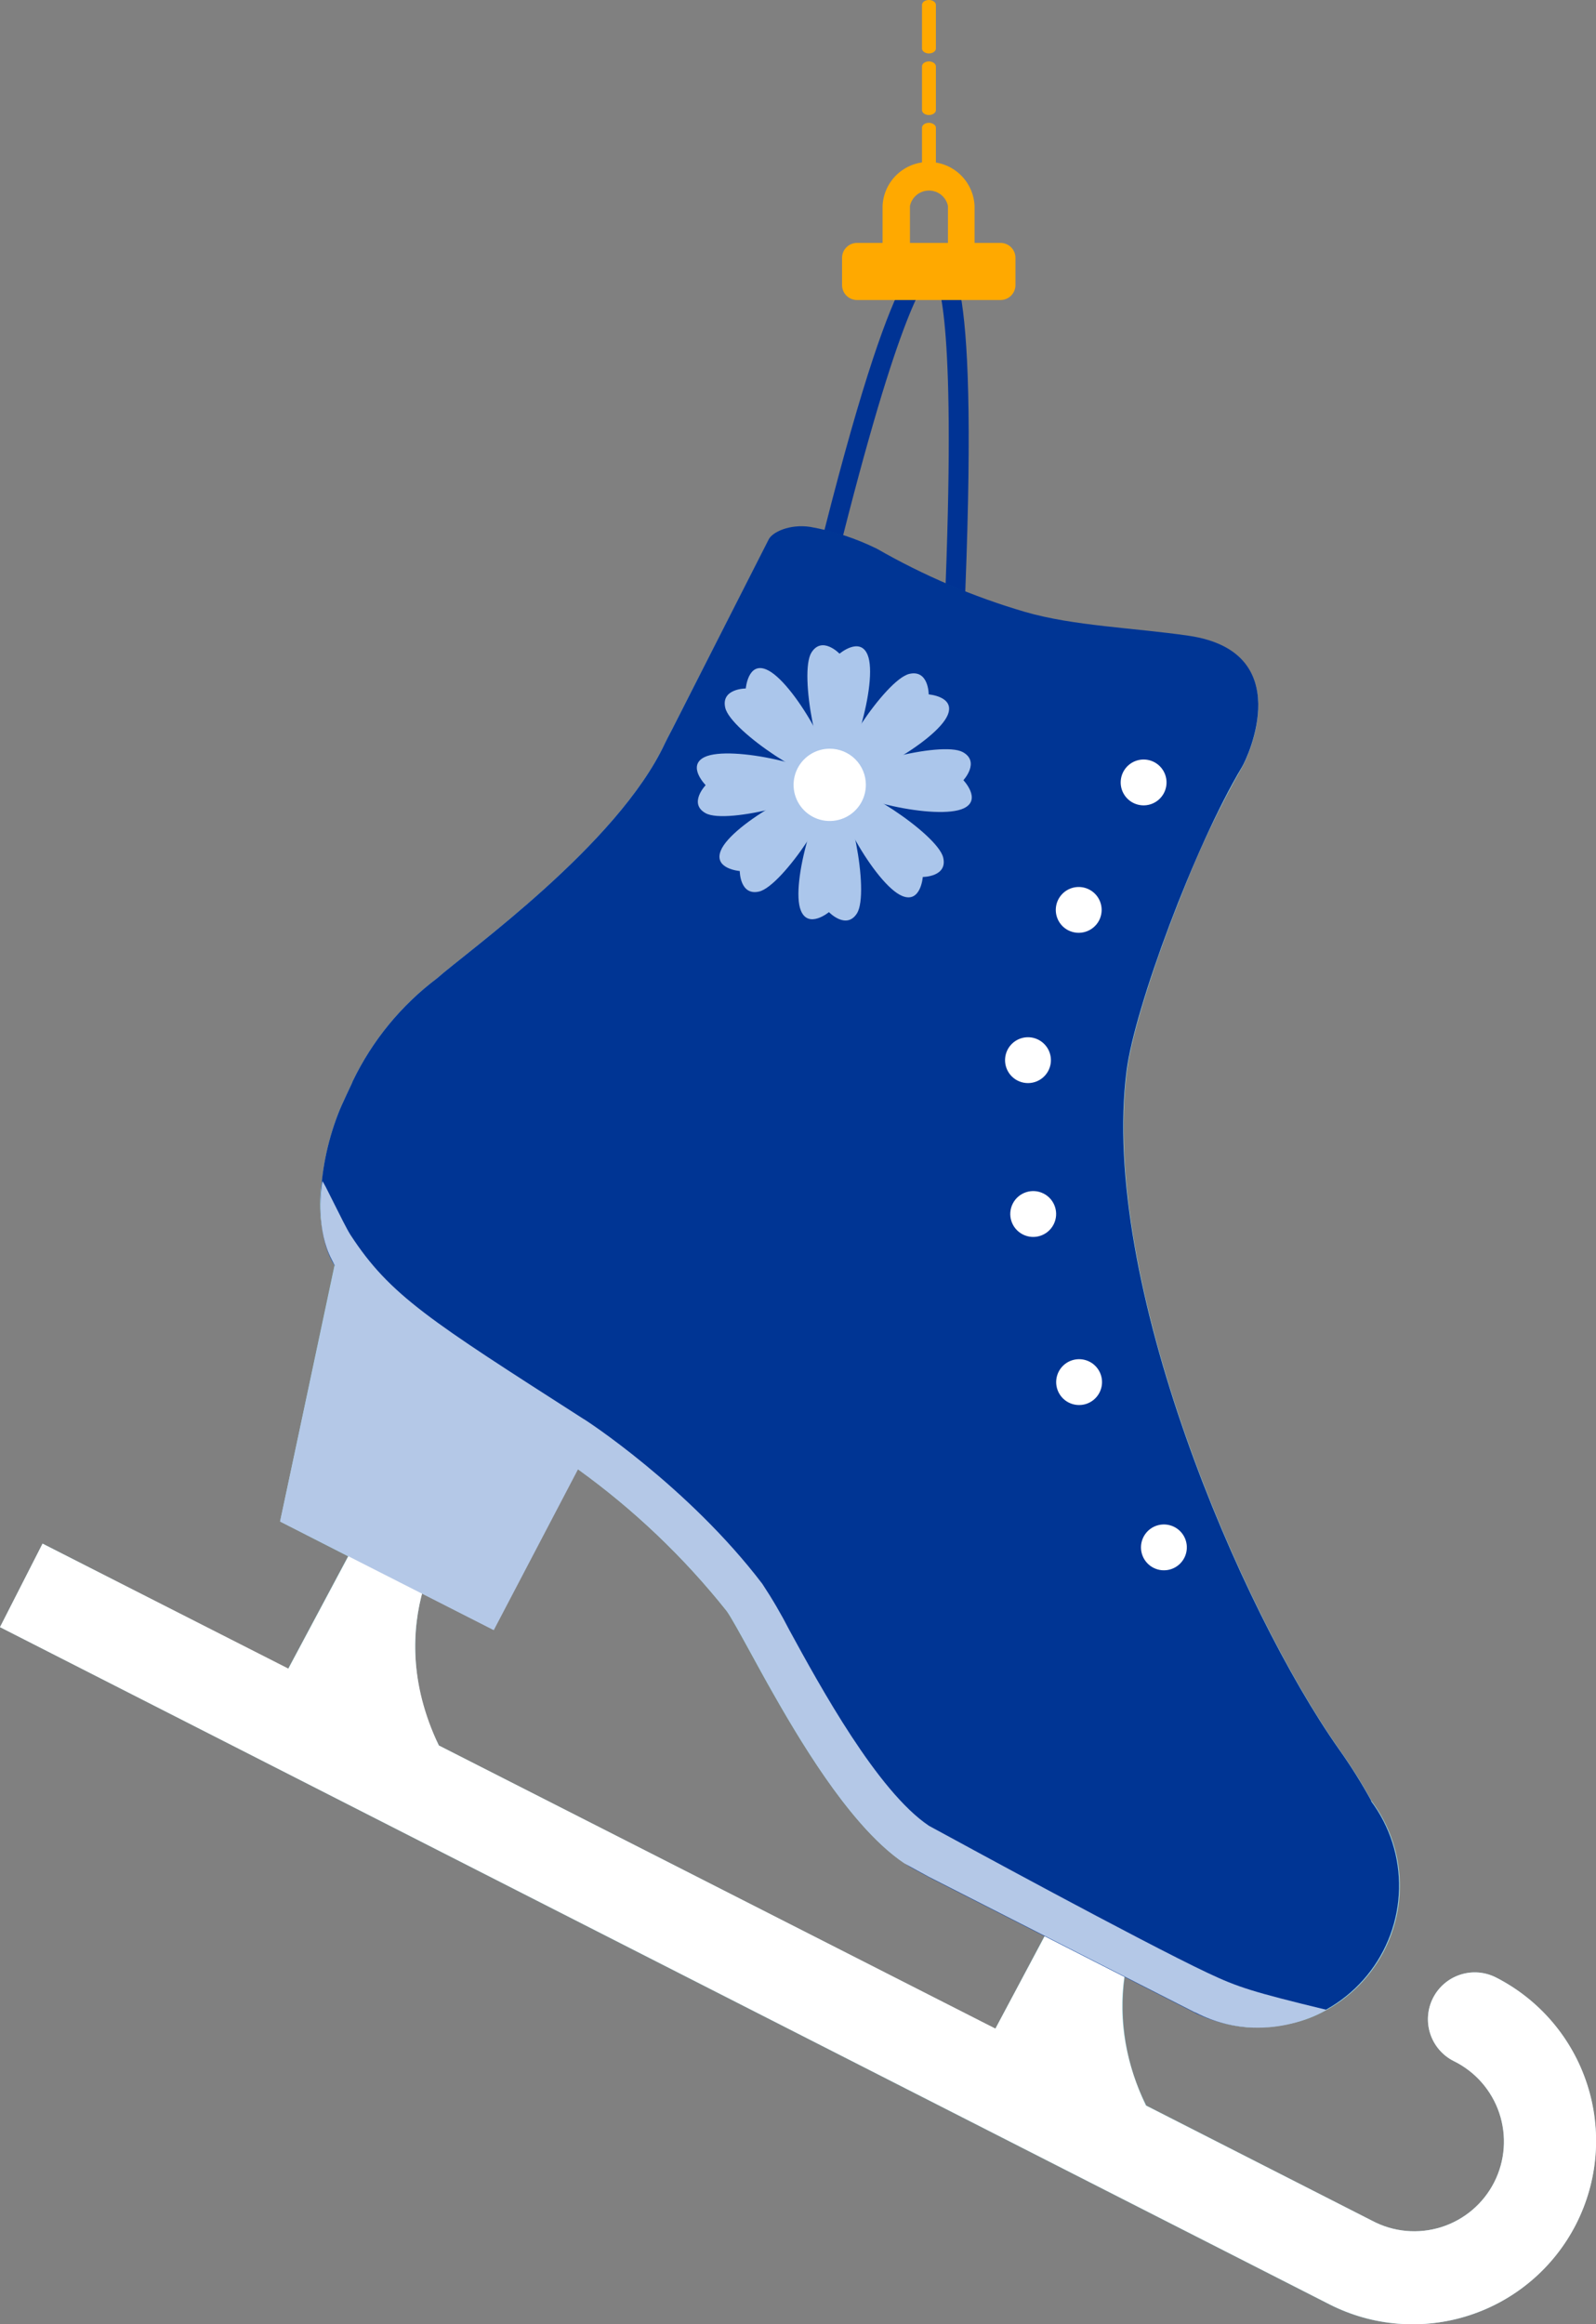 <?xml version="1.0" encoding="UTF-8"?> <svg xmlns="http://www.w3.org/2000/svg" width="224" height="326" viewBox="0 0 224 326" fill="none"><rect x="0" y="0" width="224" height="326" fill="#808080" stroke="none"/> <g clip-path="url(#clip0_1363_6041)"> <path d="M135.158 88.689L113.343 83.946L113.67 82.583C125.287 34.71 129.227 35.282 131.395 35.582C133.563 35.882 137.517 36.44 135.308 87.067L135.158 88.689ZM116.642 81.875L132.581 85.336C134.244 45.816 131.886 39.329 130.931 38.334C129.759 39.016 125.791 44.412 116.642 81.875Z" fill="#003394"></path> <g style="mix-blend-mode:multiply"> <path d="M139.685 284.572L96.055 262.345L61.614 244.834C58.241 238.249 57.392 230.659 59.228 223.493L69.236 228.59L81.057 206.036C88.904 211.679 95.937 218.374 101.958 225.932C102.517 226.682 103.853 229.108 105.258 231.67C106.239 233.455 107.344 235.499 108.571 237.638C113.452 246.237 120.065 256.717 126.882 261.31C127.209 261.514 130.291 263.19 130.345 263.218L130.836 263.463L146.625 271.503L139.685 284.572ZM209.97 277.363C208.417 276.571 206.613 276.429 204.955 276.967C203.297 277.505 201.92 278.679 201.128 280.232C200.336 281.784 200.194 283.587 200.732 285.244C201.27 286.902 202.445 288.278 203.998 289.069C205.502 289.8 206.845 290.823 207.948 292.078C209.052 293.333 209.895 294.795 210.426 296.379C210.958 297.963 211.169 299.638 211.046 301.304C210.924 302.971 210.47 304.596 209.712 306.085C208.954 307.575 207.906 308.898 206.631 309.978C205.355 311.059 203.877 311.874 202.283 312.377C200.688 312.879 199.01 313.06 197.345 312.907C195.68 312.754 194.062 312.271 192.586 311.487L160.886 295.324C158.067 289.742 157.007 283.437 157.846 277.24L167.594 282.201L168.085 282.446C168.235 282.514 168.399 282.541 168.549 282.61C170.847 283.711 173.35 284.319 175.898 284.395C176.552 284.395 177.166 284.395 177.766 284.313H178.202C179.034 284.231 179.784 284.109 180.493 283.972L181.352 283.782C183.04 283.411 184.663 282.786 186.164 281.928V281.928C188.655 280.561 190.823 278.675 192.523 276.399C194.222 274.123 195.414 271.509 196.017 268.734C196.621 265.959 196.622 263.086 196.021 260.31C195.419 257.535 194.23 254.92 192.532 252.642C191.156 250.135 189.636 247.71 187.978 245.379C174.234 225.891 154.369 179.803 158.173 150.163C158.841 144.943 162.045 134.873 165.945 125.224C168.299 119.173 171.093 113.303 174.303 107.658C175.134 106.295 182.088 91.455 166.804 89.234C159.114 88.116 150.674 87.871 143.87 85.895C136.624 83.775 129.654 80.806 123.105 77.051C120.14 75.585 116.982 74.548 113.725 73.971C110.834 73.535 108.353 74.707 107.862 75.77L94.377 102.207C93.887 103.134 93.519 103.856 93.328 104.251C86.701 118.465 65.445 133.551 61.355 137.203C56.299 141.009 52.231 145.972 49.493 151.675C49.493 151.812 47.952 154.864 47.42 156.322C46.272 159.319 45.52 162.452 45.184 165.644C44.658 168.98 44.953 172.395 46.044 175.592L46.139 175.837C46.248 176.096 46.343 176.355 46.466 176.614L46.943 177.5L39.308 213.409L48.852 218.287L40.426 234.082L5.972 216.502L0 228.222L89.987 274.051L186.533 323.193C192.613 326.299 199.679 326.864 206.176 324.763C212.674 322.663 218.07 318.068 221.178 311.991C224.286 305.913 224.851 298.851 222.749 292.357C220.647 285.863 216.051 280.469 209.97 277.363V277.363Z" fill="#9ED7E2"></path> </g> <path d="M209.97 277.363C208.417 276.571 206.613 276.429 204.955 276.967C203.297 277.505 201.92 278.679 201.128 280.232C200.336 281.784 200.194 283.587 200.732 285.244C201.27 286.902 202.445 288.278 203.998 289.069C205.502 289.8 206.845 290.822 207.948 292.078C209.052 293.333 209.894 294.795 210.426 296.379C210.958 297.963 211.169 299.638 211.046 301.304C210.924 302.971 210.47 304.596 209.712 306.085C208.954 307.575 207.906 308.898 206.631 309.978C205.355 311.058 203.877 311.874 202.283 312.377C200.688 312.879 199.01 313.06 197.345 312.907C195.68 312.754 194.062 312.271 192.586 311.486L160.818 295.324C152.351 277.54 162.741 265.057 162.741 265.057L152.815 260.001L139.712 284.531L61.587 244.82C53.133 227.036 63.509 214.553 63.509 214.553L53.583 209.511L40.481 234.041L5.972 216.516L0 228.222L186.587 323.193C192.668 326.292 199.731 326.85 206.223 324.744C212.715 322.638 218.104 318.041 221.205 311.963C224.306 305.886 224.864 298.826 222.757 292.338C220.65 285.849 216.051 280.462 209.97 277.363Z" fill="white"></path> <path d="M192.477 252.615C191.101 250.108 189.581 247.682 187.923 245.352C174.179 225.864 154.314 179.776 158.118 150.136C159.25 141.318 167.662 118.683 174.302 107.59C175.134 106.227 182.087 91.387 166.803 89.165C159.113 88.048 150.674 87.803 143.87 85.827C136.624 83.707 129.654 80.738 123.105 76.982C120.14 75.517 116.981 74.48 113.724 73.903C110.834 73.466 108.352 74.638 107.862 75.701L94.377 102.207C93.886 103.134 93.518 103.856 93.327 104.251C86.701 118.465 65.445 133.551 61.355 137.203C56.299 141.009 52.231 145.972 49.492 151.675C49.492 151.812 47.952 154.864 47.42 156.322C44.339 164.336 44.23 173.275 46.929 177.445C52.997 186.753 57.837 191.073 79.079 204.619C88.317 210.839 96.547 218.436 103.485 227.145C106.212 230.825 117.119 254.728 127.645 261.8C127.945 261.991 130.795 263.517 130.795 263.517L167.976 282.446C171.985 284.344 176.515 284.846 180.843 283.874C185.172 282.901 189.05 280.509 191.862 277.079C194.673 273.648 196.255 269.377 196.357 264.943C196.458 260.51 195.073 256.171 192.422 252.615H192.477Z" fill="#003594"></path> <path d="M169.53 276.736C160.163 272.321 133.276 257.657 133.276 257.657C133.276 257.657 130.781 256.295 130.386 256.09C123.159 251.252 115.115 236.562 110.807 228.671C109.656 226.427 108.382 224.247 106.989 222.144C96.6 208.503 81.915 198.963 81.806 198.963C60.386 185.227 54.742 181.724 49.193 173.207C48.238 171.735 45.293 165.385 45.239 165.698C44.98 167.429 44.461 172.621 46.52 176.6C46.684 176.9 46.834 177.2 46.984 177.5L39.308 213.409L69.303 228.644L81.124 206.09C88.971 211.733 96.004 218.428 102.026 225.987C102.585 226.736 103.921 229.162 105.326 231.724C110.22 240.677 118.428 255.654 126.95 261.364C127.277 261.569 130.358 263.245 130.413 263.272L167.594 282.201L167.908 282.337C170.393 283.599 173.125 284.301 175.911 284.395C179.496 284.507 183.044 283.645 186.178 281.901C175.734 279.366 173.757 278.726 169.53 276.736Z" fill="#B4C8E7"></path> <path d="M163.354 111.242C163.651 110.678 163.773 110.039 163.705 109.405C163.638 108.772 163.383 108.172 162.975 107.684C162.566 107.195 162.021 106.838 161.409 106.659C160.797 106.48 160.146 106.487 159.538 106.679C158.93 106.871 158.392 107.239 157.994 107.736C157.596 108.233 157.354 108.838 157.3 109.473C157.246 110.108 157.381 110.744 157.69 111.302C157.998 111.86 158.465 112.313 159.032 112.605C159.787 112.994 160.664 113.069 161.474 112.813C162.283 112.558 162.959 111.993 163.354 111.242V111.242Z" fill="white"></path> <path d="M154.247 129.122C154.543 128.558 154.666 127.918 154.598 127.285C154.53 126.651 154.276 126.052 153.867 125.563C153.458 125.074 152.913 124.718 152.301 124.539C151.69 124.36 151.038 124.367 150.43 124.558C149.822 124.75 149.285 125.118 148.887 125.615C148.488 126.113 148.246 126.717 148.192 127.352C148.138 127.987 148.274 128.624 148.582 129.181C148.891 129.739 149.358 130.193 149.925 130.484C150.68 130.869 151.556 130.942 152.365 130.687C153.173 130.432 153.849 129.87 154.247 129.122V129.122Z" fill="white"></path> <path d="M147.13 150.19C147.425 149.626 147.546 148.987 147.477 148.355C147.409 147.722 147.155 147.124 146.746 146.636C146.337 146.148 145.793 145.792 145.182 145.613C144.571 145.434 143.92 145.441 143.313 145.632C142.706 145.822 142.169 146.189 141.77 146.685C141.371 147.181 141.128 147.785 141.073 148.419C141.017 149.053 141.151 149.689 141.457 150.247C141.764 150.805 142.229 151.259 142.794 151.553C143.55 151.946 144.431 152.023 145.244 151.768C146.056 151.512 146.735 150.945 147.13 150.19V150.19Z" fill="white"></path> <path d="M154.3 195.352C154.597 194.788 154.719 194.149 154.652 193.515C154.584 192.881 154.33 192.282 153.921 191.793C153.512 191.304 152.967 190.948 152.355 190.769C151.743 190.59 151.092 190.597 150.484 190.789C149.876 190.98 149.339 191.348 148.94 191.846C148.542 192.343 148.3 192.948 148.246 193.582C148.192 194.217 148.328 194.854 148.636 195.412C148.944 195.969 149.412 196.423 149.978 196.715C150.733 197.103 151.611 197.178 152.42 196.923C153.23 196.668 153.906 196.103 154.3 195.352V195.352Z" fill="white"></path> <path d="M147.878 171.736C148.685 170.154 148.055 168.217 146.471 167.411C144.888 166.605 142.95 167.235 142.144 168.817C141.337 170.4 141.967 172.337 143.551 173.143C145.134 173.949 147.072 173.319 147.878 171.736Z" fill="white"></path> <path d="M166.204 218.533C166.5 217.969 166.623 217.329 166.555 216.696C166.487 216.062 166.233 215.463 165.824 214.974C165.415 214.485 164.87 214.128 164.259 213.95C163.647 213.771 162.995 213.778 162.387 213.969C161.779 214.161 161.242 214.529 160.844 215.026C160.445 215.524 160.204 216.128 160.149 216.763C160.095 217.398 160.231 218.035 160.539 218.592C160.848 219.15 161.315 219.604 161.882 219.895C162.636 220.284 163.514 220.359 164.323 220.104C165.133 219.848 165.809 219.284 166.204 218.533V218.533Z" fill="white"></path> <path d="M130.372 8.613C129.841 8.613 129.404 8.926 129.404 9.294V15.454C129.404 15.822 129.841 16.135 130.372 16.135C130.904 16.135 131.354 15.822 131.354 15.454V9.294C131.354 8.926 130.89 8.613 130.372 8.613Z" fill="#FFA900"></path> <path d="M130.372 17.225C129.841 17.225 129.404 17.539 129.404 17.907V24.066C129.404 24.448 129.841 24.748 130.372 24.748C130.904 24.748 131.354 24.448 131.354 24.066V17.907C131.354 17.539 130.89 17.225 130.372 17.225Z" fill="#FFA900"></path> <path d="M130.372 0C129.841 0 129.404 0.3 129.404 0.681V6.814C129.404 7.182 129.841 7.495 130.372 7.495C130.904 7.495 131.354 7.182 131.354 6.814V0.681C131.354 0.3 130.89 0 130.372 0Z" fill="#FFA900"></path> <path d="M118.184 36.168V39.997C118.187 40.549 118.408 41.077 118.799 41.468C119.189 41.858 119.718 42.079 120.27 42.082H140.435C140.987 42.079 141.516 41.858 141.906 41.468C142.297 41.077 142.517 40.549 142.521 39.997V36.168C142.521 35.614 142.302 35.082 141.911 34.689C141.52 34.295 140.989 34.073 140.435 34.069H136.781V28.877C136.705 27.217 135.991 25.65 134.789 24.502C133.586 23.355 131.988 22.714 130.325 22.714C128.662 22.714 127.064 23.355 125.861 24.502C124.659 25.65 123.945 27.217 123.869 28.877V34.069H120.27C119.715 34.073 119.185 34.295 118.794 34.689C118.403 35.082 118.184 35.614 118.184 36.168V36.168ZM133.045 34.069H127.714V28.877C127.846 28.268 128.182 27.722 128.667 27.331C129.152 26.94 129.756 26.726 130.38 26.726C131.003 26.726 131.607 26.94 132.092 27.331C132.577 27.722 132.914 28.268 133.045 28.877V34.069Z" fill="#FFA900"></path> <path d="M121.769 91.85C123.323 95.625 119.301 108.857 117.133 108.762C114.965 108.667 112.075 94.426 113.888 91.523C115.388 89.138 117.828 91.687 117.828 91.687C117.828 91.687 120.705 89.247 121.769 91.85Z" fill="#ABC6EB"></path> <path d="M112.403 127.718C110.862 124.011 114.87 110.711 117.052 110.806C119.233 110.902 122.097 125.142 120.283 128.1C118.783 130.471 116.343 127.936 116.343 127.936C116.343 127.936 113.466 130.321 112.403 127.718Z" fill="#ABC6EB"></path> <path d="M133.017 100.272C131.463 104.06 119.383 110.67 117.829 109.089C116.274 107.508 124.291 95.311 127.618 94.521C130.345 93.881 130.345 97.397 130.345 97.397C130.345 97.397 134.081 97.683 133.017 100.272Z" fill="#ABC6EB"></path> <path d="M101.168 119.296C102.708 115.508 114.802 108.898 116.343 110.479C117.883 112.06 109.88 124.243 106.553 125.047C103.826 125.688 103.826 122.172 103.826 122.172C103.826 122.172 100.104 121.885 101.168 119.296Z" fill="#ABC6EB"></path> <path d="M126.637 125.674C122.846 124.134 116.206 112.046 117.788 110.534C119.37 109.021 131.572 116.952 132.377 120.277C133.031 123.003 129.514 123.003 129.514 123.003C129.514 123.003 129.241 126.737 126.637 125.674Z" fill="#ABC6EB"></path> <path d="M107.535 93.894C111.325 95.434 117.965 107.522 116.384 109.035C114.802 110.547 102.599 102.616 101.795 99.291C101.14 96.565 104.672 96.565 104.672 96.565C104.672 96.565 104.985 92.831 107.535 93.894Z" fill="#ABC6EB"></path> <path d="M135.281 113.368C131.6 115.14 118.156 112.005 118.115 109.771C118.074 107.536 132.132 103.856 135.131 105.491C137.599 106.854 135.213 109.43 135.213 109.43C135.213 109.43 137.817 112.155 135.281 113.368Z" fill="#ABC6EB"></path> <path d="M98.89 106.186C102.572 104.429 116.029 107.631 116.07 109.798C116.111 111.965 102.053 115.712 99.04 114.063C96.572 112.7 99.04 110.125 99.04 110.125C99.04 110.125 96.354 107.413 98.89 106.186Z" fill="#ABC6EB"></path> <path d="M121.524 110.084C121.524 111.087 121.226 112.067 120.669 112.9C120.112 113.734 119.32 114.384 118.393 114.767C117.466 115.151 116.446 115.252 115.462 115.056C114.479 114.86 113.575 114.378 112.865 113.669C112.156 112.96 111.673 112.056 111.477 111.073C111.282 110.09 111.382 109.07 111.766 108.144C112.15 107.218 112.8 106.426 113.634 105.869C114.468 105.312 115.449 105.014 116.452 105.014C117.118 105.013 117.779 105.143 118.395 105.397C119.011 105.651 119.571 106.024 120.042 106.495C120.514 106.966 120.887 107.526 121.141 108.142C121.396 108.758 121.526 109.418 121.524 110.084V110.084Z" fill="white"></path> </g> <defs> <clipPath id="clip0_1363_6041"> <rect width="224" height="326" fill="white"></rect> </clipPath> </defs> </svg> 